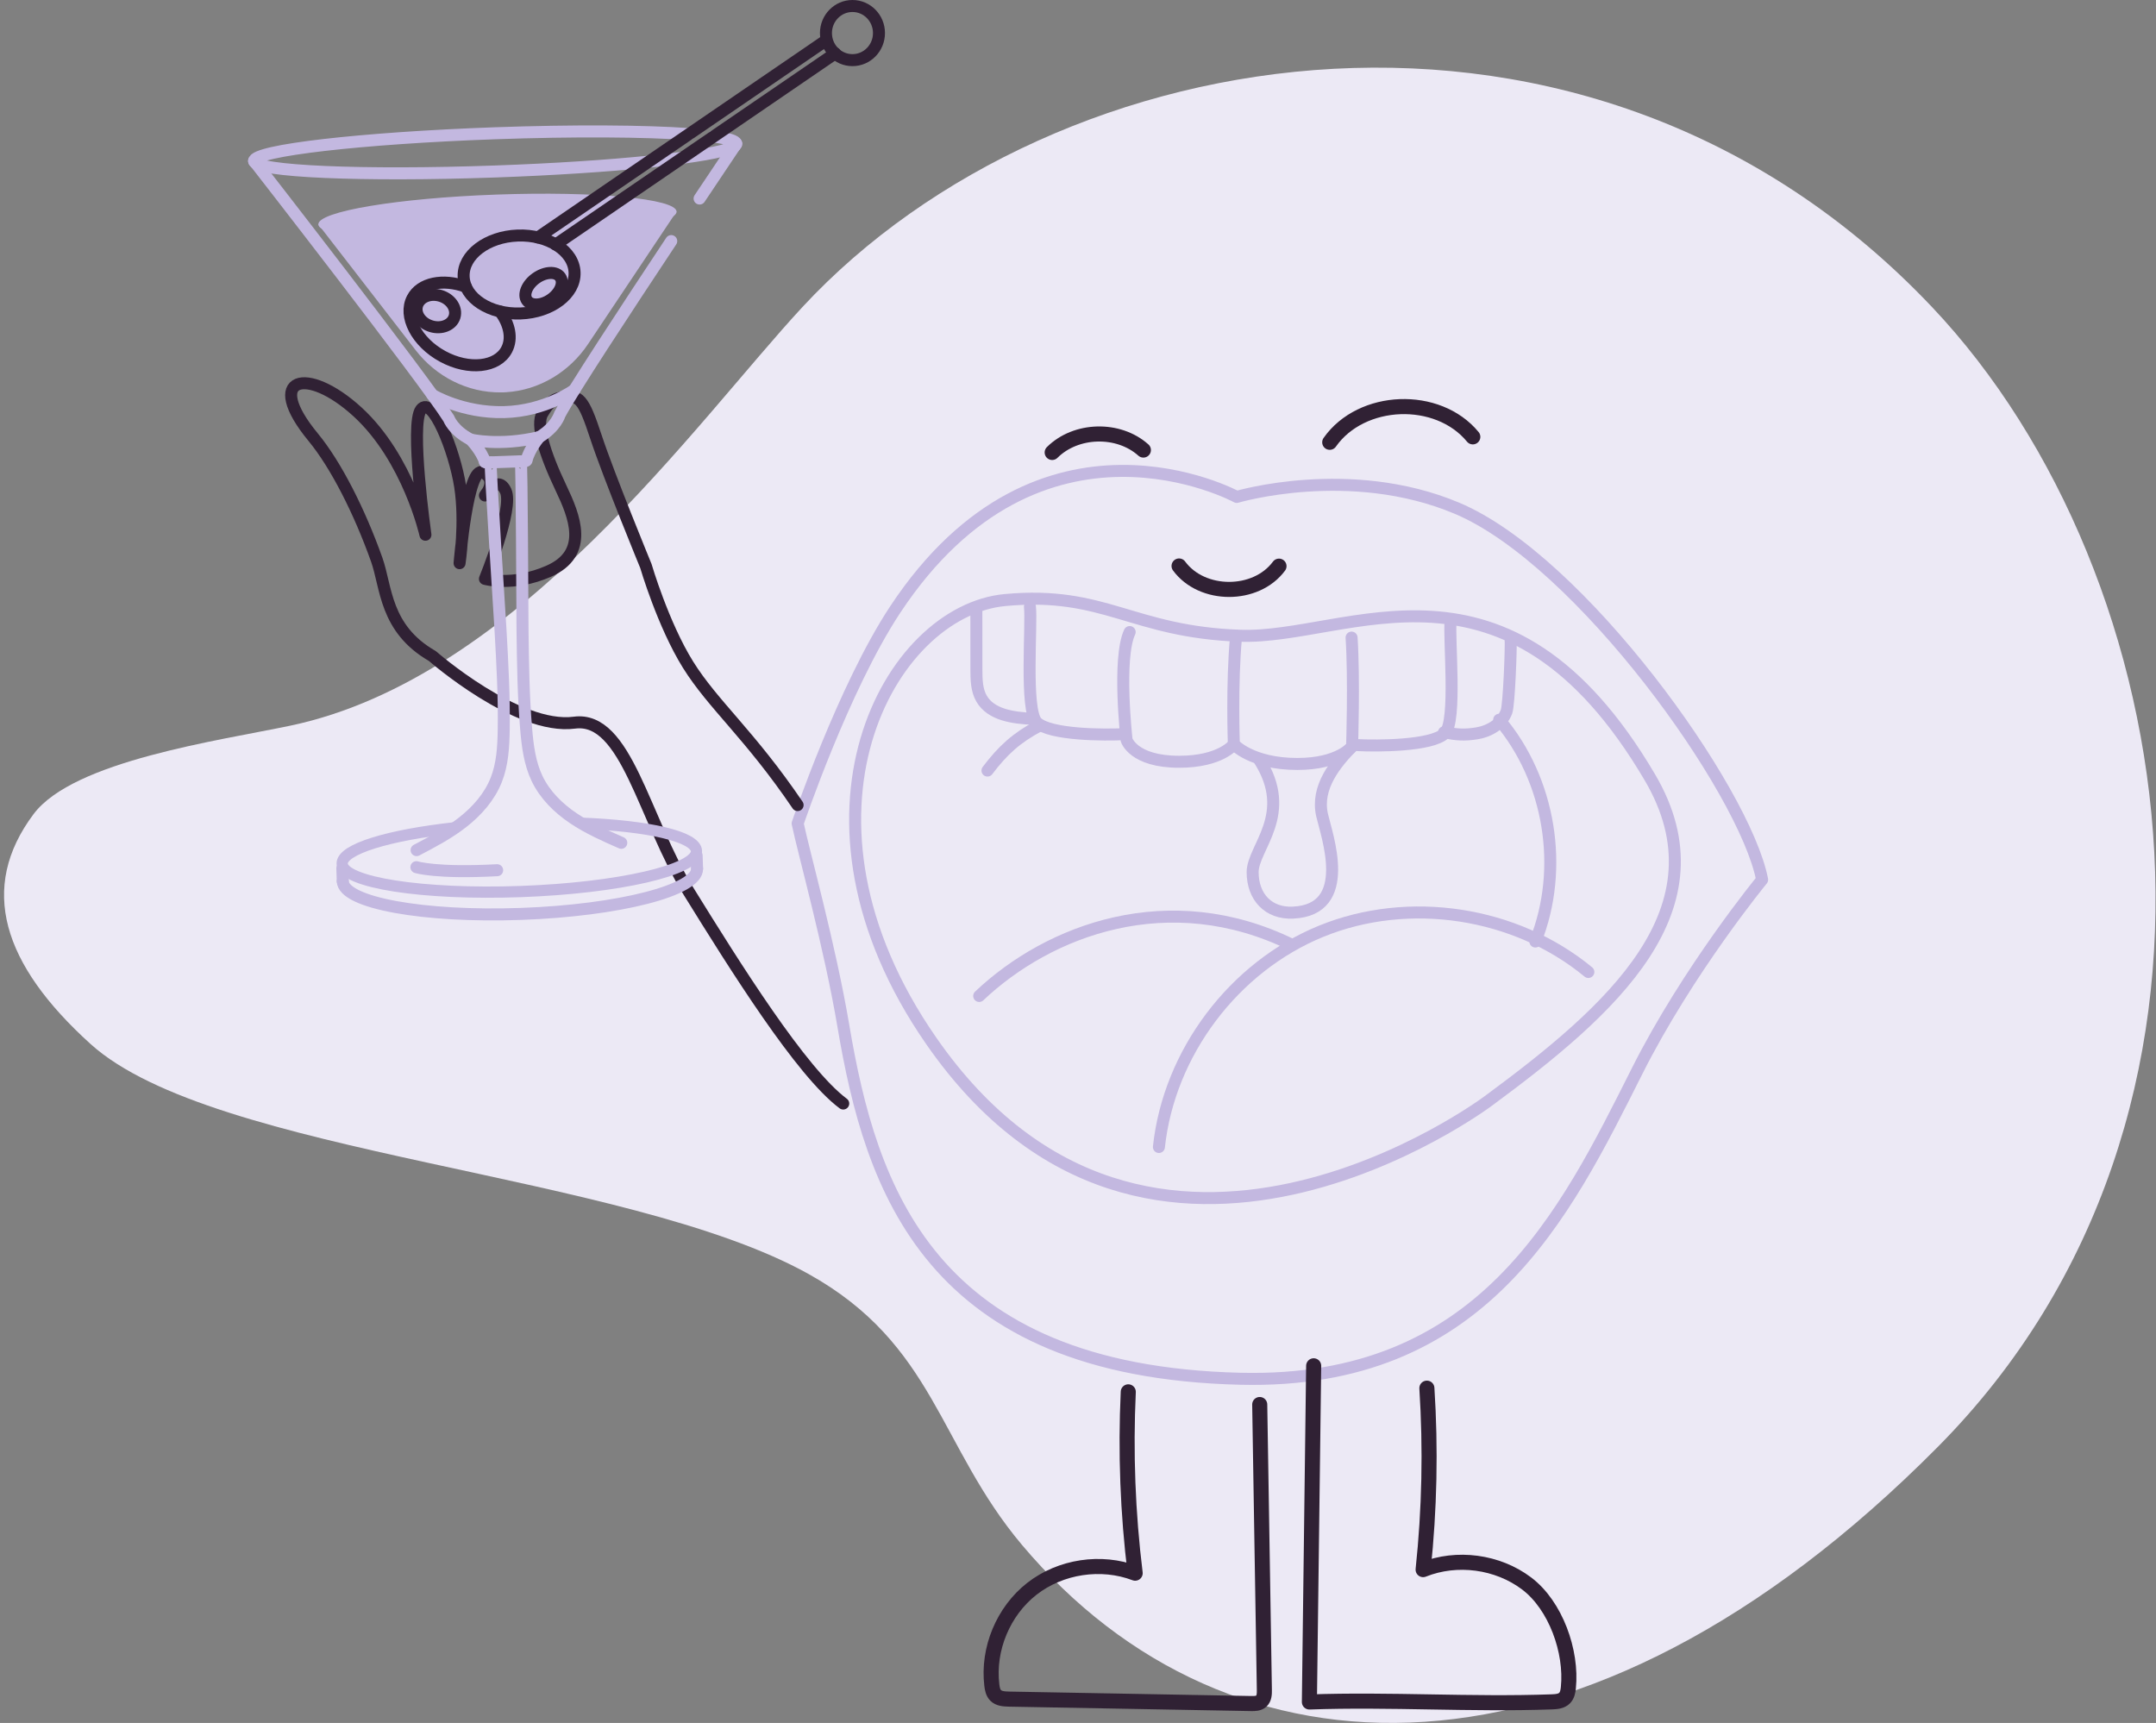 <?xml version="1.0" encoding="UTF-8"?> <svg xmlns="http://www.w3.org/2000/svg" width="478" height="382" viewBox="0 0 478 382" fill="none"><rect x="0" y="0" width="478" height="382" fill="#808080" stroke="none"/><path d="M7.453 180.487C16.31 168.658 48.547 164.223 64.413 160.882C114.708 150.286 154.232 93.62 177.899 68.085C234.042 7.515 352.371 -12.221 428.35 68.085C484.71 127.654 502.955 246.843 429.654 320.77C351.119 399.979 272.379 396.92 226.598 342.554C208.044 320.522 207.301 298.046 179.203 282.432C138.588 259.86 47.421 256.214 20.062 231.459C0.6 213.845 -4.839 196.894 7.453 180.487Z" fill="#ECE9F5"></path><g clip-path="url(#clip0_10572_43214)"><path d="M206.473 230.796C171.843 180.881 197.172 135.426 222.821 133.041C245.057 130.975 250.882 140.125 275.015 140.958C299.015 141.783 334.088 118.492 365.792 172.352C382.956 201.503 357.157 224.058 329.93 244.121C329.93 244.121 254.809 300.473 206.473 230.796Z" stroke="#C3B8E0" stroke-width="2.66" stroke-linecap="round" stroke-linejoin="round"></path><path d="M176.842 182.557C178.234 189.197 183.979 209.704 186.985 227.498C193.076 263.493 205.975 304.028 275.023 305.695C328.723 306.998 346.916 269.38 362.954 237.481C374.249 215.024 390.678 195.04 390.678 195.04C386.794 175.118 350.391 124.211 323.022 112.685C299.315 102.702 274.198 110.176 274.198 110.176C274.198 110.176 230.676 86.478 198.484 135.133C187.011 152.484 176.851 182.557 176.851 182.557H176.842Z" stroke="#C3B8E0" stroke-width="2.66" stroke-linecap="round" stroke-linejoin="round"></path><path d="M230.367 160.924C225.358 163.602 222.352 166.323 218.93 170.845" stroke="#C3B8E0" stroke-width="2.66" stroke-linecap="round" stroke-linejoin="round"></path><path d="M300.186 165.091C296.027 169.249 291.728 174.586 293.111 180.695C294.13 185.199 300.186 201.707 286.665 202.345C281.204 202.602 277.728 198.852 277.719 193.382C277.711 187.912 286.94 180.553 279.173 168.424" stroke="#C3B8E0" stroke-width="2.66" stroke-linecap="round" stroke-linejoin="round"></path><path d="M352.148 215.502C335.986 202.159 312.358 198.551 292.951 206.459C273.544 214.367 259.172 233.464 256.938 254.308" stroke="#C3B8E0" stroke-width="2.66" stroke-linecap="round" stroke-linejoin="round"></path><path d="M217.095 220.822C232.584 206.14 259.208 196.148 286.391 209.465" stroke="#C3B8E0" stroke-width="2.66" stroke-linecap="round" stroke-linejoin="round"></path><path d="M299.654 141.366C300.256 150.453 299.769 165.499 299.769 165.499C299.769 165.499 296.905 169.382 287.632 169.382C277.436 169.382 273.553 165.011 273.553 165.011C273.553 165.011 273.065 151.42 274.04 141.224" stroke="#C3B8E0" stroke-width="2.66" stroke-linecap="round" stroke-linejoin="round"></path><path d="M273.561 165.011C273.561 165.011 270.697 168.895 261.423 168.895C251.227 168.895 249.773 164.045 249.773 164.045C249.773 164.045 247.717 145.967 250.456 140.134" stroke="#C3B8E0" stroke-width="2.66" stroke-linecap="round" stroke-linejoin="round"></path><path d="M249.125 162.777C245.082 162.99 232.767 162.999 229.868 160.162C227.173 157.511 228.804 138.263 228.343 134.513" stroke="#C3B8E0" stroke-width="2.66" stroke-linecap="round" stroke-linejoin="round"></path><path d="M301.082 165.206C305.125 165.419 317.439 165.428 320.339 162.591C323.034 159.94 321.163 141.384 321.624 137.633" stroke="#C3B8E0" stroke-width="2.66" stroke-linecap="round" stroke-linejoin="round"></path><path d="M228.859 159.373C224.639 159.16 219.719 158.539 217.609 154.878C216.509 152.971 216.483 150.649 216.474 148.45C216.474 142.98 216.474 140.834 216.465 135.364" stroke="#C3B8E0" stroke-width="2.66" stroke-linecap="round" stroke-linejoin="round"></path><path d="M334.922 141.791C335.046 143.458 334.567 156.181 334.008 157.759C333.051 160.445 330.249 162.139 327.43 162.591C324.611 163.043 322.953 162.901 320.151 162.351" stroke="#C3B8E0" stroke-width="2.66" stroke-linecap="round" stroke-linejoin="round"></path><path d="M340.401 208.747C346.874 192.54 343.664 172.884 332.378 159.577" stroke="#C3B8E0" stroke-width="2.66" stroke-linecap="round" stroke-linejoin="round"></path><path d="M250.147 308.594C249.517 322.008 250.031 335.475 251.672 348.8C244.136 345.937 235.137 347.293 228.78 352.258C222.423 357.223 218.93 365.628 219.896 373.634C219.994 374.449 220.162 375.309 220.739 375.894C221.466 376.63 222.618 376.692 223.655 376.719C241.565 377.047 259.474 377.375 277.383 377.703C278.172 377.721 279.04 377.703 279.626 377.18C280.299 376.577 280.335 375.558 280.317 374.662C279.971 353.579 279.634 332.496 279.289 311.404" stroke="#302134" stroke-width="3.342" stroke-linecap="round" stroke-linejoin="round"></path><path d="M316.349 307.778C317.209 321.183 316.934 334.651 315.516 348.011C323.007 345.015 332.024 346.22 338.461 351.079C344.897 355.937 348.541 366.151 347.717 374.183C347.637 374.999 347.477 375.868 346.91 376.462C346.192 377.216 345.039 377.295 344.002 377.331C326.102 377.969 308.201 376.719 290.301 377.357L291.25 302.822" stroke="#302134" stroke-width="3.342" stroke-linecap="round" stroke-linejoin="round"></path><path d="M294.811 98.065C301.842 88.055 318.758 87.408 326.533 96.859" stroke="#302134" stroke-width="3.342" stroke-linecap="round" stroke-linejoin="round"></path><path d="M253.498 99.785C247.957 94.829 238.541 95.077 233.275 100.317" stroke="#302134" stroke-width="3.342" stroke-linecap="round" stroke-linejoin="round"></path><path d="M283.562 125.523C278.456 132.42 266.496 132.403 261.407 125.487" stroke="#302134" stroke-width="3.342" stroke-linecap="round" stroke-linejoin="round"></path><path d="M124.401 88.162C128.418 87.311 129.331 88.393 132.141 96.921C134.952 105.45 143.197 125.487 143.197 125.487C143.197 125.487 147 138.476 152.542 147.368C158.083 156.261 166.23 162.866 176.834 178.496" stroke="#302134" stroke-width="2.66" stroke-linecap="round" stroke-linejoin="round"></path><path d="M124.401 88.162C122.237 88.561 121.404 89.793 120.26 91.673C118.78 94.12 120.659 100.388 124.365 108.172C127.344 114.423 130.757 122.668 121.608 126.666C113.664 130.133 107.511 128.342 107.511 128.342C107.511 128.342 113.886 112.756 112.13 108.89C110.375 105.025 107.511 109.857 107.511 109.857C107.511 109.857 110.499 106.479 107.086 104.741C103.672 103.012 101.89 124.867 101.89 124.867C101.89 124.867 103.256 115.894 102.023 107.888C100.791 99.891 95.853 87.559 93.352 90.777C90.852 93.996 94.319 118.563 94.319 118.563C94.319 118.563 90.533 101.638 79.264 91.318C67.996 80.998 58.394 83.543 69.423 96.921C74.512 103.092 79.734 113.456 83.511 124.06C85.692 130.186 85.284 139.371 95.861 145.453C95.861 145.453 114.63 161.899 127.353 160.224C138.914 158.699 142.629 181.431 152.771 197.806C162.914 214.181 177.64 237.747 186.949 244.671" stroke="#302134" stroke-width="2.66" stroke-linecap="round" stroke-linejoin="round"></path><path d="M56.331 35.694C56.331 35.694 94.011 84.084 99.499 92.799C99.499 92.799 100.448 95.467 104.357 97.462C104.357 97.462 106.76 99.936 107.514 102.409" stroke="#C3B8E0" stroke-width="2.66" stroke-linecap="round" stroke-linejoin="round"></path><path d="M95.864 87.559C95.864 87.559 102.54 91.593 111.76 91.371C120.981 91.141 127.355 86.433 127.355 86.433" stroke="#C3B8E0" stroke-width="2.66" stroke-linecap="round" stroke-linejoin="round"></path><path d="M107.512 102.41C107.512 102.41 107.539 102.684 108.807 102.516C108.559 102.551 110.811 136.756 110.979 139.868C111.387 147.173 111.795 154.488 111.679 161.811C111.617 165.588 111.405 169.444 110.013 172.937C108.523 176.697 105.757 179.817 102.601 182.291C99.445 184.764 95.889 186.635 92.361 188.488" stroke="#C3B8E0" stroke-width="2.66" stroke-linecap="round" stroke-linejoin="round"></path><path d="M152.765 29.736C142.994 29.036 127.311 28.92 109.641 29.55C80.118 30.605 56.251 33.362 56.331 35.694C56.411 38.034 80.41 39.072 109.925 38.017C122.807 37.556 134.625 36.776 143.828 35.845C146.576 35.561 149.094 35.277 151.337 34.976C158.802 33.974 163.262 32.892 163.226 31.873C163.209 31.234 161.409 30.694 158.217 30.268" stroke="#C3B8E0" stroke-width="2.66" stroke-linecap="round" stroke-linejoin="round"></path><path d="M148.818 53.452C138.818 68.524 126.813 86.814 124.083 91.921C124.083 91.921 123.32 94.652 119.552 96.922C119.552 96.922 117.327 99.564 116.742 102.081C116.742 102.081 116.733 102.365 115.456 102.277C115.713 102.294 115.802 136.579 115.846 139.69C115.944 147.014 116.032 154.337 116.653 161.633C116.972 165.393 117.451 169.223 119.073 172.618C120.82 176.262 123.79 179.179 127.106 181.413C130.422 183.647 134.092 185.261 137.745 186.866" stroke="#C3B8E0" stroke-width="2.66" stroke-linecap="round" stroke-linejoin="round"></path><path d="M163.234 31.873C163.234 31.873 159.874 36.873 155.104 44.019" stroke="#C3B8E0" stroke-width="2.66" stroke-linecap="round" stroke-linejoin="round"></path><path d="M108.807 102.516L115.465 102.276" stroke="#C3B8E0" stroke-width="2.66" stroke-linecap="round" stroke-linejoin="round"></path><path d="M149.997 46.909L130.377 76.282C126.228 82.497 119.525 86.522 112.175 86.965C111.989 86.974 111.794 86.983 111.608 86.992C111.422 86.992 111.227 87.001 111.04 87.001C103.673 87.08 96.722 83.543 92.156 77.647L70.577 49.755L150.006 46.918L149.997 46.909Z" fill="#C3B8E0"></path><path d="M70.577 49.752C70.474 46.885 88.171 43.924 110.103 43.139C132.034 42.353 149.897 44.042 150 46.909C150.102 49.777 132.406 52.738 110.474 53.523C88.542 54.308 70.68 52.62 70.577 49.752Z" fill="#C3B8E0"></path><path d="M188.997 13.334C185.751 13.334 183.119 10.647 183.119 7.332C183.119 4.017 185.751 1.33 188.997 1.33C192.243 1.33 194.875 4.017 194.875 7.332C194.875 10.647 192.243 13.334 188.997 13.334Z" stroke="#302134" stroke-width="2.66" stroke-linecap="round" stroke-linejoin="round"></path><path d="M119.25 52.654L183.164 8.937" stroke="#302134" stroke-width="2.66" stroke-linecap="round" stroke-linejoin="round"></path><path d="M123.197 54.223L185.125 11.862L185.178 11.827" stroke="#302134" stroke-width="2.66" stroke-linecap="round" stroke-linejoin="round"></path><path d="M110.883 69.083C112.967 71.875 113.632 75.032 112.346 77.505C110.28 81.477 103.923 82.16 98.152 79.021C92.38 75.883 89.375 70.12 91.44 66.148C93.231 62.708 98.223 61.733 103.285 63.568" stroke="#302134" stroke-width="2.66" stroke-linecap="round" stroke-linejoin="round"></path><path d="M95.625 72.338C93.33 71.655 91.92 69.591 92.474 67.728C93.029 65.865 95.339 64.908 97.634 65.591C99.929 66.275 101.339 68.339 100.785 70.202C100.23 72.065 97.92 73.022 95.625 72.338Z" stroke="#302134" stroke-width="2.66" stroke-linecap="round" stroke-linejoin="round"></path><path d="M102.793 61.319C102.616 56.548 107.978 52.476 114.769 52.223C121.561 51.971 127.21 55.633 127.388 60.404C127.565 65.175 122.203 69.247 115.412 69.5C108.62 69.752 102.971 66.09 102.793 61.319Z" stroke="#302134" stroke-width="2.66" stroke-linecap="round" stroke-linejoin="round"></path><path d="M116.837 66.607C115.923 65.309 116.832 63.097 118.865 61.665C120.899 60.233 123.288 60.123 124.202 61.421C125.115 62.718 124.207 64.93 122.173 66.362C120.139 67.794 117.75 67.904 116.837 66.607Z" stroke="#302134" stroke-width="2.66" stroke-linecap="round" stroke-linejoin="round"></path><path d="M104.355 97.462C104.355 97.462 110.694 98.996 119.551 96.921" stroke="#C3B8E0" stroke-width="2.66" stroke-linecap="round" stroke-linejoin="round"></path><path d="M128.862 182.521C143.694 183.08 154.307 185.465 154.413 188.701C154.555 192.885 137.089 196.902 115.395 197.673C93.7 198.444 76.004 195.687 75.862 191.502C75.755 188.266 86.173 185.137 100.926 183.523" stroke="#C3B8E0" stroke-width="2.491" stroke-linecap="round" stroke-linejoin="round"></path><path d="M154.546 192.602C154.705 197.363 137.257 201.849 115.563 202.629C93.868 203.409 76.154 200.173 75.994 195.412" stroke="#C3B8E0" stroke-width="2.66" stroke-linecap="round" stroke-linejoin="round"></path><path d="M92.316 192.265C92.316 192.265 96.695 193.675 110.225 192.939" stroke="#C3B8E0" stroke-width="2.66" stroke-linecap="round" stroke-linejoin="round"></path><path d="M75.996 195.412L75.899 192.487" stroke="#C3B8E0" stroke-width="2.66" stroke-linecap="round" stroke-linejoin="round"></path><path d="M154.545 192.602L154.447 189.676" stroke="#C3B8E0" stroke-width="2.66" stroke-linecap="round" stroke-linejoin="round"></path></g><defs><clipPath id="clip0_10572_43214"><rect width="337" height="379.379" fill="white" transform="matrix(-1 0 0 1 392 0)"></rect></clipPath></defs></svg> 